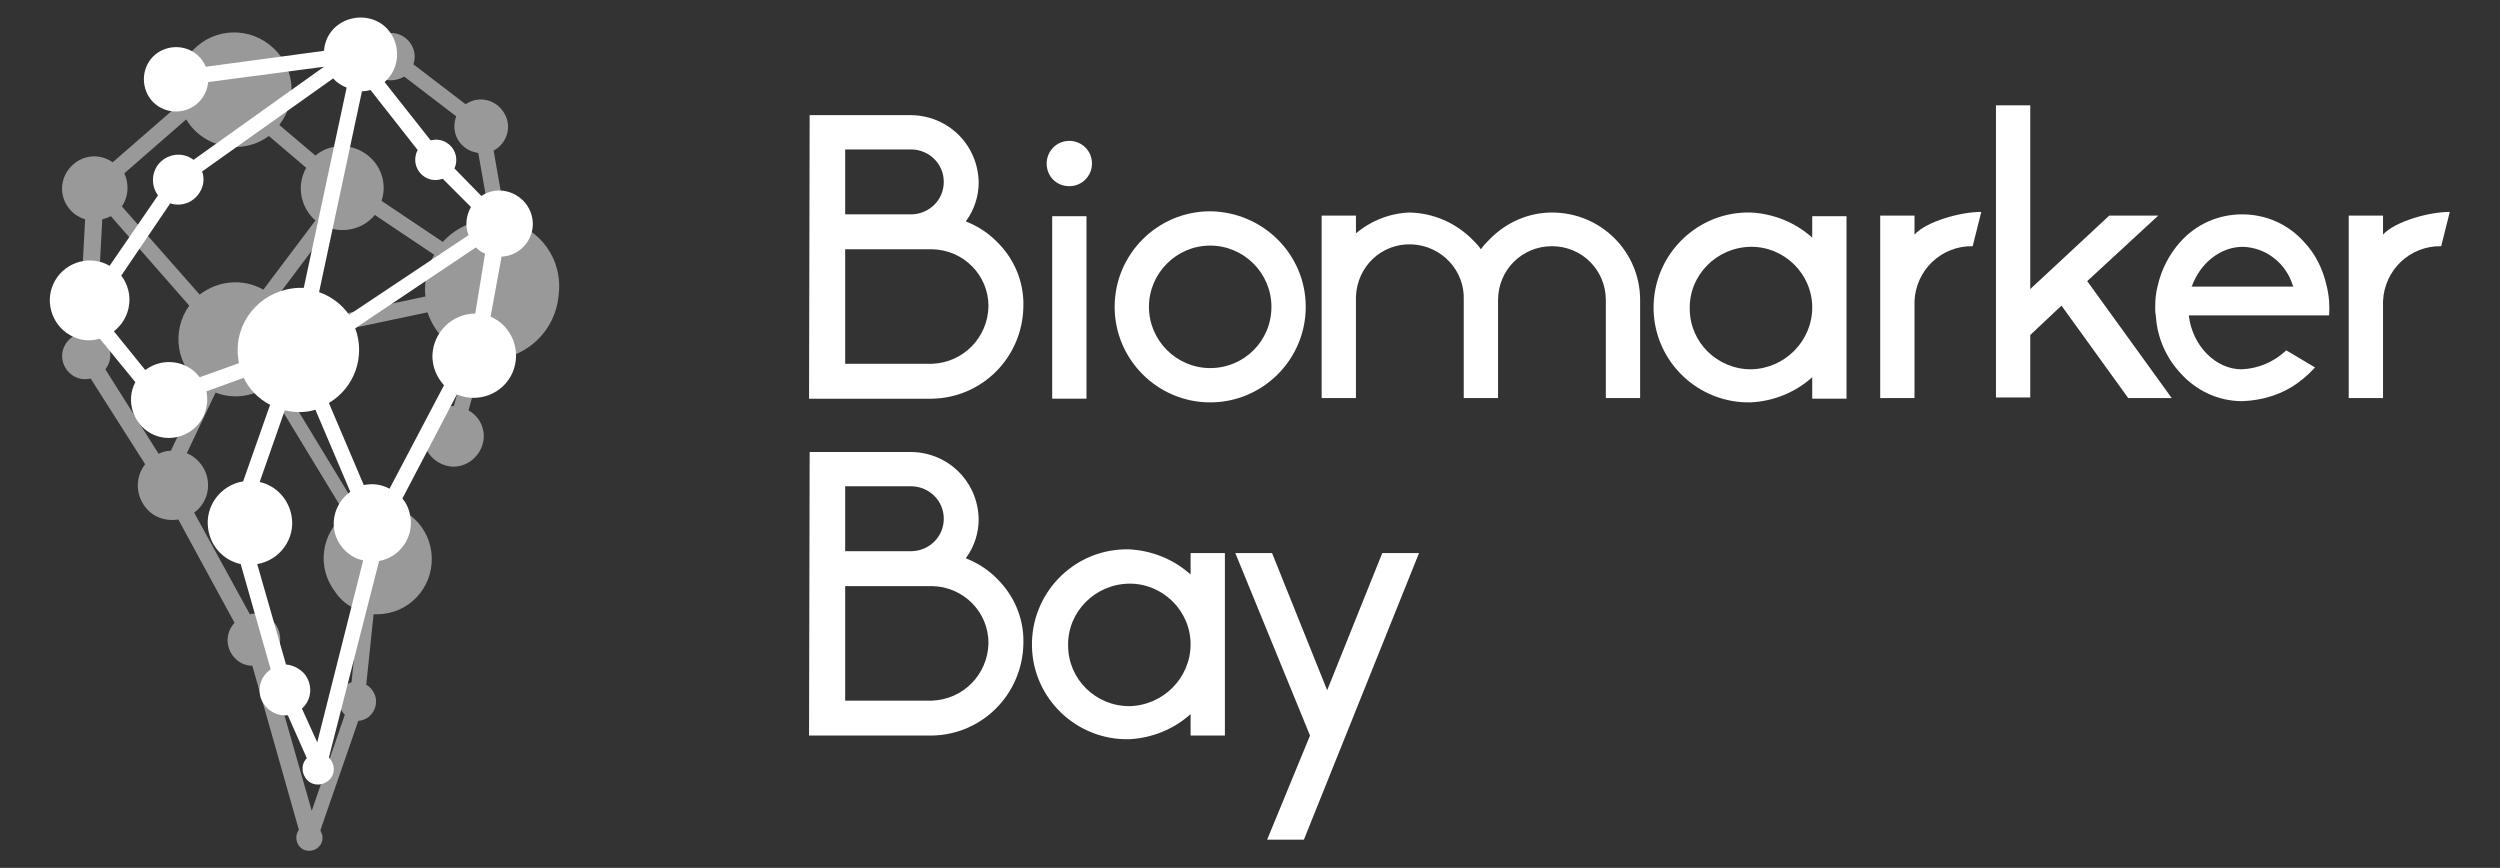 <?xml version="1.0" encoding="utf-8"?>
<!-- Generator: Adobe Illustrator 19.1.0, SVG Export Plug-In . SVG Version: 6.00 Build 0)  -->
<svg version="1.1" id="Laag_1" xmlns="http://www.w3.org/2000/svg" xmlns:xlink="http://www.w3.org/1999/xlink" x="0px" y="0px"
	 viewBox="-395 530.3 408.2 141.7" style="enable-background:new -395 530.3 408.2 141.7;" xml:space="preserve">
<rect x="-395" y="530.3" width="408.2" height="141.7" fill="#333333" stroke="none"/>
<style type="text/css">
	.st0{opacity:0.5;fill:#FFFFFF;enable-background:new    ;}
	.st1{fill:#FFFFFF;}
</style>
<title>BiomarkerBay - Logo -</title>
<g>
	<g>
		<path class="st0" d="M-312.4,566.3l-2-11.4c2.2-1.2,3-3.9,1.8-6c-1.2-2.2-3.9-3-6-1.8c-0.1,0.1-0.2,0.1-0.4,0.2l-8.5-6.5
			c0.7-2-0.4-4.2-2.4-4.9c-2-0.7-4.2,0.4-4.9,2.4c-0.7,2,0.4,4.2,2.4,4.9c1.1,0.4,2.4,0.2,3.4-0.4l8.5,6.5c-0.9,2.3,0.2,4.8,2.5,5.7
			c0.4,0.1,0.7,0.2,1.1,0.3l1.9,10.8c-2.9,0.2-5.7,1.5-7.7,3.7l-10-6.7c1.2-3.6-0.8-7.4-4.4-8.6c-2.2-0.7-4.6-0.3-6.4,1.2l-5.9-5
			c3.2-4.1,2.5-9.9-1.6-13.1c-4.1-3.2-9.9-2.5-13.1,1.6c-1.8,2.3-2.4,5.3-1.7,8.2l-10.8,9.4c-2.4-1.7-5.6-1.1-7.3,1.3
			c-1.7,2.4-1.1,5.6,1.3,7.3c0.5,0.3,1,0.6,1.5,0.7l-1,18.7c-2,0.6-3.2,2.7-2.6,4.7c0.6,1.9,2.5,3.1,4.5,2.6l8.9,14
			c-1.9,2.4-1.5,5.9,0.9,7.9c1,0.8,2.2,1.2,3.5,1.2c0.3,0,0.7,0,1-0.1l9.2,16.9c-1.6,1.7-1.5,4.3,0.2,5.9c0.7,0.7,1.7,1.1,2.7,1.1
			l7.6,26.8c-0.7,0.9-0.5,2.3,0.4,3c0.9,0.7,2.3,0.5,3-0.4c0.6-0.7,0.6-1.7,0.1-2.5l6.2-17.9c1.7-0.1,3-1.6,2.9-3.4
			c-0.1-1-0.7-2-1.6-2.5l1.2-11.5c0.2,0,0.5,0,0.7,0c5-0.1,8.9-4.2,8.8-9.2c-0.1-5-4.2-8.9-9.2-8.8c-1,0-2,0.2-3,0.6l-13-21.4
			c1.4-1.6,2.2-3.7,2.2-5.8l22.3-4.7c1.1,3.2,3.5,5.8,6.6,7l-2.3,8.3l0,0c-2.7,0-4.9,2.2-5,4.9c0,2.7,2.2,4.9,4.9,5
			c2.7,0,4.9-2.2,5-4.9c0-1.8-0.9-3.4-2.5-4.3l2.3-8.3c6.3,0.5,11.8-4.1,12.4-10.4C-303,572.7-306.8,567.5-312.4,566.3z
			 M-356.6,554.3c2,0,3.9-0.6,5.5-1.8l6.1,5.2c-1.6,2.8-1,6.4,1.5,8.6l-8.5,11.3c-3.3-1.9-7.4-1.5-10.4,0.8l-12.7-14.4
			c1.1-1.6,1.2-3.7,0.4-5.4l10.1-8.8C-362.9,552.6-359.9,554.3-356.6,554.3z M-367.1,603.9c-0.7,0-1.4,0.2-2,0.5l-8.7-13.8
			c1.3-1.6,1-4-0.6-5.3c-0.3-0.2-0.6-0.4-0.9-0.5l1-18.7c0.5-0.1,1-0.3,1.4-0.5l12.8,14.6c-3,4.2-2.1,10,2.1,13L-367.1,603.9z
			 M-336.4,629.9l-1.2,11.8c-1.6,0.5-2.6,2.3-2,3.9c0.2,0.5,0.5,1,0.9,1.4l-5.4,15.7l-7-24.5c1.9-1.3,2.4-3.9,1.2-5.8
			c-0.8-1.2-2.1-1.9-3.5-1.9c-0.3,0-0.5,0-0.8,0.1l-9.1-16.6c2.5-1.8,3-5.3,1.2-7.8c-0.6-0.8-1.4-1.5-2.4-1.9l4.7-9.9
			c2.8,1.1,6,0.7,8.5-1l12.7,20.9c-4,3-4.7,8.7-1.7,12.6C-339.4,628.3-338,629.4-336.4,629.9L-336.4,629.9z M-347.5,583.4
			c-0.4-1.6-1.3-3.1-2.5-4.3l8.7-11.6c2.7,0.9,5.7,0.1,7.5-2.1l9.7,6.5c-1,1.7-1.5,3.7-1.5,5.7c0,0.4,0,0.8,0.1,1.1L-347.5,583.4z"
			/>
		<path class="st1" d="M-308,566.9c0-3-2.4-5.4-5.4-5.5c-1.1,0-2.1,0.3-3,0.9l-4.4-4.5c0.2-0.4,0.3-0.9,0.3-1.4
			c0-1.8-1.5-3.3-3.3-3.3l0,0c-0.3,0-0.6,0.1-0.9,0.1l-7.5-9.5c2.5-2.2,2.7-6,0.6-8.5s-6-2.7-8.5-0.6c-1.2,1-1.9,2.5-2,4l-19.3,2.6
			c-1.1-2.7-4.2-3.9-6.9-2.8c-2.7,1.1-3.9,4.2-2.8,6.9c1.1,2.7,4.2,3.9,6.9,2.8c1.8-0.8,3-2.4,3.2-4.4l18.9-2.5l-21.3,15.2
			c-1.8-1.4-4.4-1-5.8,0.8c-1.1,1.5-1.1,3.5,0,5l-7.9,11.5c-3.1-1.8-7.1-0.7-8.9,2.4c-1.8,3.1-0.7,7.1,2.4,8.9
			c1.5,0.9,3.2,1.1,4.9,0.6l5.8,7.1c-1.6,3-0.4,6.8,2.6,8.4c3,1.6,6.8,0.4,8.4-2.6c0.7-1.3,0.9-2.9,0.6-4.3l6.1-2.2
			c0.9,1.9,2.4,3.4,4.3,4.4l-4.4,12.5c-3.7,0.6-6.3,4.1-5.7,7.8c0.4,2.8,2.5,5.1,5.3,5.7l4.9,17.2c-1.9,1.3-2.4,3.8-1.1,5.7
			c0.8,1.1,2,1.8,3.4,1.8c0.2,0,0.3,0,0.5,0l3.1,7c-1,1-0.9,2.6,0.1,3.6c1,1,2.6,0.9,3.6-0.1c1-1,0.9-2.6-0.1-3.6l8.2-32.1
			c3.4-0.6,5.7-3.9,5.1-7.3c-0.2-1.1-0.6-2.1-1.3-2.9l8.9-17c3.5,1.5,7.6-0.1,9.1-3.6s-0.1-7.6-3.6-9.1l1.8-9.8
			C-310.3,572.1-308,569.7-308,566.9z M-335.9,545.2c0.5,0,1-0.1,1.4-0.2l7.7,9.8c-0.3,0.5-0.4,1.1-0.4,1.6c0,1.8,1.5,3.3,3.3,3.3
			c0.4,0,0.8-0.1,1.2-0.2l4.6,4.6c-0.8,1.4-1,3.1-0.4,4.6l-19.5,13c-1.2-1.7-2.9-3-4.9-3.7L-335.9,545.2z M-356.2,587.5
			c0,0.7,0.1,1.4,0.2,2.1l-6.4,2.3c-2-2.7-5.9-3.3-8.7-1.3c-0.1,0-0.1,0.1-0.2,0.1l-5.1-6.3c2.8-2.2,3.4-6.2,1.2-9.1c0,0,0,0,0,0
			l8-11.8c2.1,0.7,4.4-0.4,5.2-2.6c0.3-0.8,0.3-1.8,0-2.6l21.4-15.2c0.6,0.7,1.4,1.2,2.2,1.5l-7,32.7c-0.3,0-0.6,0-0.8,0
			C-351.8,577.5-356.2,582-356.2,587.5C-356.2,587.5-356.2,587.5-356.2,587.5z M-343.2,651.5l-2.5-5.5c1.7-1.5,1.8-4.1,0.3-5.8
			c-0.8-0.8-1.8-1.3-2.9-1.4l-4.7-16.4c3.7-0.6,6.3-4.2,5.6-7.9c-0.5-2.7-2.5-4.9-5.2-5.5l4.1-11.7c1.6,0.4,3.4,0.4,5-0.1l5.7,13.4
			c-2.8,2-3.6,5.9-1.6,8.7c0.9,1.3,2.2,2.2,3.7,2.5L-343.2,651.5z M-317.4,581.5L-317.4,581.5c-3.8,0-6.9,3.1-7,6.9
			c0,1.8,0.7,3.5,1.9,4.8l-8.9,16.9c-1.3-0.7-2.7-0.9-4.2-0.6l-5.7-13.4c4.2-2.5,6-7.6,4.3-12.2l19.7-13.2c0.4,0.4,0.9,0.8,1.5,1
			L-317.4,581.5z"/>
	</g>
	<g>
		<path class="st1" d="M-262.8,549.1h16.6c6.1,0.1,10.9,4.9,11,11c0,2.2-0.7,4.4-2,6.2l-0.1,0.1l0.1,0.1c1.8,0.7,3.5,1.8,4.9,3.2
			c2.9,2.8,4.5,6.6,4.4,10.6c-0.1,8.3-6.7,15-15,15.1h-20L-262.8,549.1z M-246.1,565.3c2.9-0.1,5.2-2.4,5.2-5.3
			c0-2.9-2.3-5.2-5.2-5.3H-257v10.6H-246.1z M-242.8,589.7c5.1-0.2,9.1-4.3,9.2-9.4c0-5.1-4.1-9.2-9.2-9.3H-257v18.7L-242.8,589.7z"
			/>
		<path class="st1" d="M-224.1,557c0-2,1.6-3.7,3.7-3.7c2,0,3.7,1.6,3.7,3.7c0,2-1.6,3.7-3.7,3.7S-224.1,559.1-224.1,557
			C-224.1,557-224.1,557-224.1,557z M-223.2,565.6h5.6v29.8h-5.6V565.6z"/>
		<path class="st1" d="M-181.8,580.4c0,8.6-7,15.6-15.6,15.6c-8.6,0-15.6-7-15.6-15.6c0-8.6,7-15.6,15.6-15.6c0,0,0,0,0,0
			C-188.8,564.9-181.8,571.8-181.8,580.4C-181.8,580.4-181.8,580.4-181.8,580.4z M-187.4,580.4c0-5.5-4.5-10-10-10s-10,4.5-10,10
			c0,5.5,4.5,10,10,10S-187.4,586-187.4,580.4z"/>
		<path class="st1" d="M-127.2,579.3v16h-5.6v-16c0-4.9-3.9-8.8-8.8-8.8c-4.9,0-8.8,3.9-8.8,8.8c0,0,0,0,0,0v16h-5.6v-16
			c0.2-4.8-3.6-8.9-8.5-9.1s-8.9,3.6-9.1,8.5c0,0.2,0,0.4,0,0.6v16h-5.6v-29.8h5.6v2.9c2.5-2.1,5.6-3.3,8.8-3.4
			c3.9,0.1,7.5,1.7,10.2,4.4c0.5,0.5,1,1,1.4,1.6c0.4-0.6,0.9-1.1,1.4-1.6c2.7-2.8,6.4-4.4,10.2-4.4
			C-133.6,565-127.2,571.4-127.2,579.3C-127.2,579.3-127.2,579.3-127.2,579.3z"/>
		<path class="st1" d="M-99.1,565.6h5.6v29.8h-5.6v-3.5c-2.8,2.5-6.3,3.9-10,4.1c-8.6,0.2-15.7-6.6-15.9-15.1
			c-0.2-8.6,6.6-15.7,15.1-15.9c0.3,0,0.5,0,0.8,0c3.7,0.2,7.2,1.6,10,4.1V565.6z M-99.1,580.5c0-5.5-4.6-10-10.1-9.9
			s-10,4.6-9.9,10.1c0,5.5,4.5,9.9,10,9.9C-103.6,590.5-99.1,586-99.1,580.5L-99.1,580.5z"/>
		<path class="st1" d="M-82.4,568.6c1.9-2.1,7.4-3.7,10.9-3.7l-1.4,5.6c-5.1-0.1-9.3,3.9-9.5,9c0,0,0,0,0,0v15.8H-88v-29.8h5.6
			L-82.4,568.6z"/>
		<path class="st1" d="M-40.4,595.3h-7.1l-10.9-15.1l-5.1,4.8v10.2h-5.6v-47.7h5.6v30l12.9-12h8l-11.6,10.7L-40.4,595.3z"/>
		<path class="st1" d="M-14.7,581.8h-22.9v0.1c0.6,4.9,4.4,8.7,8.6,8.7c2.7-0.1,5.3-1.2,7.3-3.1l4.7,2.8c-1.2,1.3-2.5,2.4-4,3.3
			c-2.4,1.4-5.1,2.1-7.9,2.2c-3.9,0-7.5-1.7-10.1-4.6c-2.4-2.6-3.8-5.9-4-9.4c-0.1-0.4-0.1-0.9-0.1-1.3c0-1.2,0.1-2.4,0.4-3.5
			c0.6-2.7,1.9-5.2,3.7-7.2c2.6-2.9,6.2-4.5,10.1-4.5c3.9,0,7.5,1.6,10.1,4.5c1.9,2,3.1,4.5,3.7,7.2
			C-14.7,578.6-14.6,580.2-14.7,581.8z M-20.5,577.1l-0.1-0.1c-1.1-3.7-4.4-6.3-8.2-6.4c-3.6,0-6.9,2.6-8.3,6.4l-0.1,0.1H-20.5z"/>
		<path class="st1" d="M-5.9,568.6c1.9-2.1,7.4-3.7,10.9-3.7l-1.4,5.6c-5.1-0.1-9.3,3.9-9.5,9c0,0,0,0,0,0v15.8h-5.6v-29.8h5.6
			V568.6z"/>
		<path class="st1" d="M-262.8,604.1h16.6c6.1,0.1,10.9,4.9,11,11c0,2.2-0.7,4.4-2,6.2l-0.1,0.1l0.1,0.1c1.8,0.7,3.5,1.8,4.9,3.2
			c2.9,2.8,4.5,6.6,4.4,10.6c-0.1,8.3-6.7,15-15,15.1h-20L-262.8,604.1z M-246.1,620.3c2.9-0.1,5.2-2.4,5.2-5.3
			c0-2.9-2.3-5.2-5.2-5.3H-257v10.6H-246.1z M-242.8,644.7c5.1-0.2,9.1-4.3,9.2-9.4c0-5.1-4.1-9.2-9.2-9.3H-257v18.7L-242.8,644.7z"
			/>
		<path class="st1" d="M-200.6,620.6h5.6v29.8h-5.6v-3.5c-2.8,2.5-6.3,3.9-10,4.1c-8.6,0.2-15.7-6.6-15.9-15.1
			c-0.2-8.6,6.6-15.7,15.1-15.9c0.3,0,0.5,0,0.8,0c3.7,0.2,7.2,1.6,10,4.1V620.6z M-200.6,635.5c0-5.5-4.6-10-10.1-9.9
			s-10,4.6-9.9,10.1c0,5.5,4.5,9.9,10,9.9C-205.1,645.5-200.6,641-200.6,635.5L-200.6,635.5z"/>
		<path class="st1" d="M-182.1,667.4h-6l7-17l-12.2-29.8h6l9,22.4l9-22.4h6L-182.1,667.4z"/>
	</g>
</g>
</svg>
